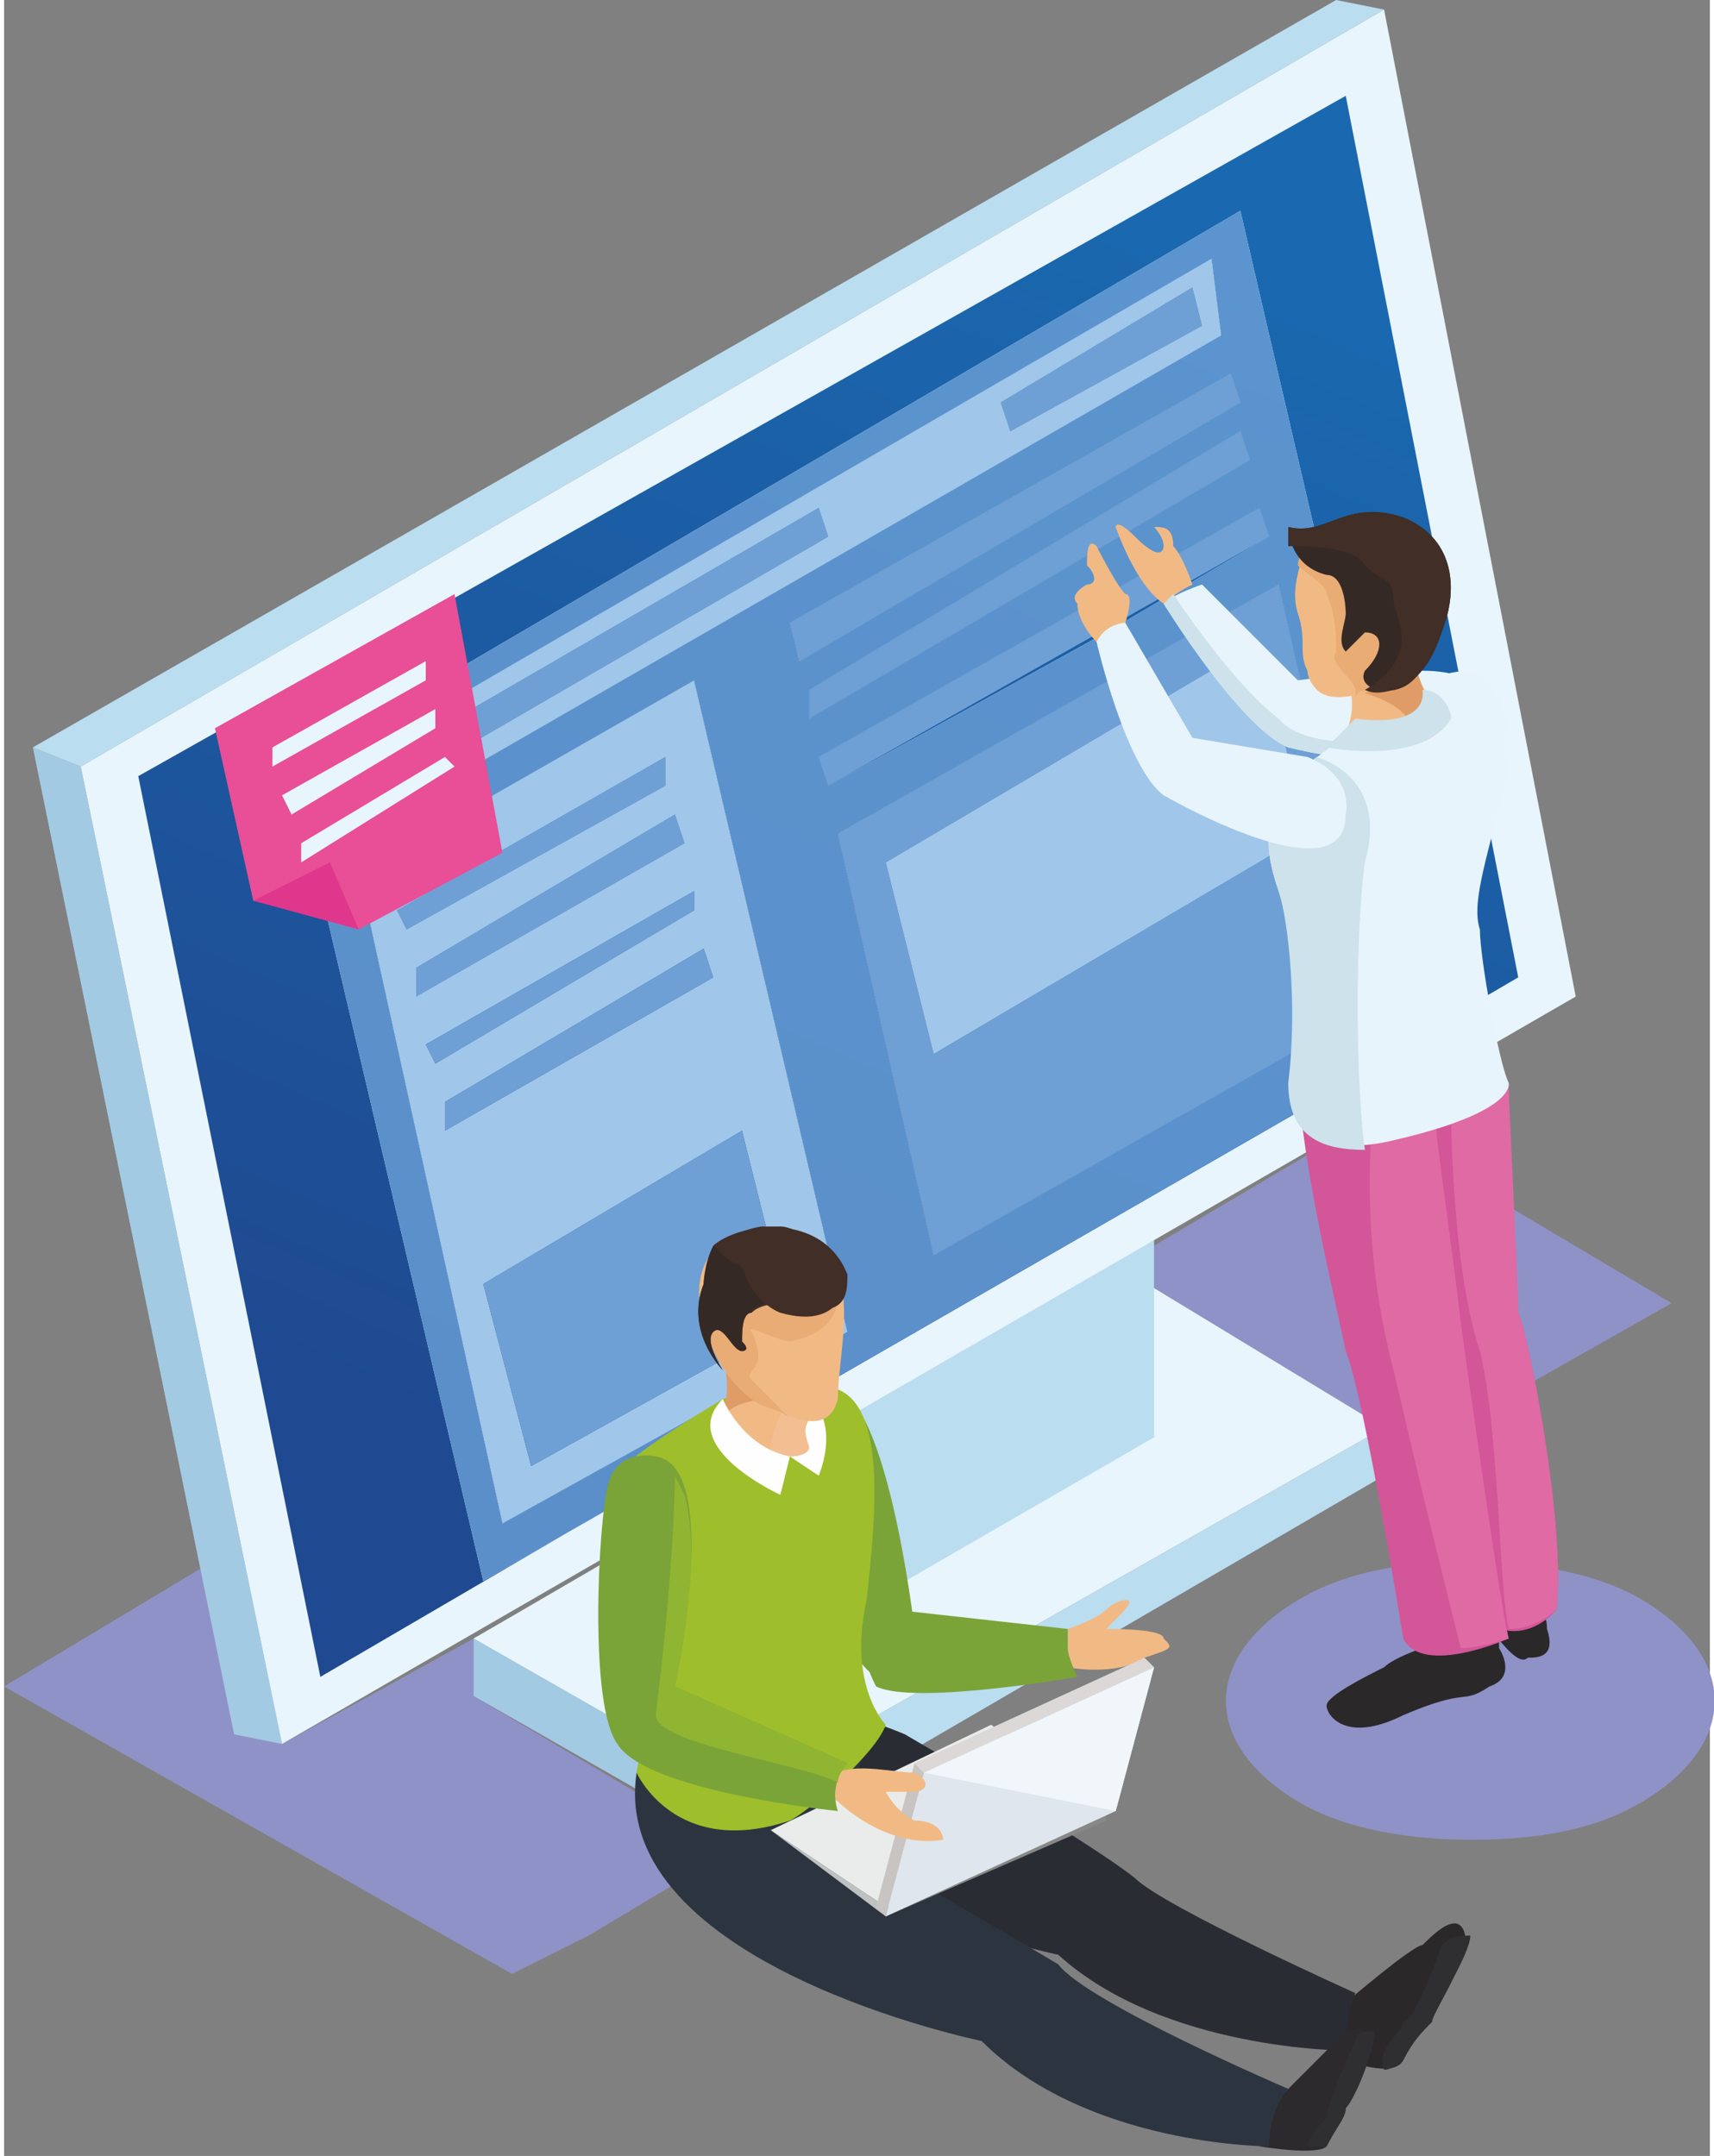 <?xml version="1.0" encoding="UTF-8"?>
<!DOCTYPE svg PUBLIC "-//W3C//DTD SVG 1.1//EN" "http://www.w3.org/Graphics/SVG/1.1/DTD/svg11.dtd">
<!-- Creator: CorelDRAW X8 -->
<svg xmlns="http://www.w3.org/2000/svg" xml:space="preserve" width="31.886mm" height="40.112mm" version="1.1" style="shape-rendering:geometricPrecision; text-rendering:geometricPrecision; image-rendering:optimizeQuality; fill-rule:evenodd; clip-rule:evenodd"
viewBox="0 0 178 225"
 xmlns:xlink="http://www.w3.org/1999/xlink">
 <rect x="0" y="0" width="178" height="225" fill="#808080" stroke="none"/>
 <defs>
  <style type="text/css">
   <![CDATA[
    .fil30 {fill:#FEFEFE;fill-rule:nonzero}
    .fil10 {fill:#E84F96;fill-rule:nonzero}
    .fil31 {fill:#F3BF92;fill-rule:nonzero}
    .fil14 {fill:#F1BA85;fill-rule:nonzero}
    .fil11 {fill:#DF378C;fill-rule:nonzero}
    .fil38 {fill:#F0F6F9;fill-rule:nonzero}
    .fil18 {fill:#E06AA3;fill-rule:nonzero}
    .fil20 {fill:#E9AC75;fill-rule:nonzero}
    .fil34 {fill:#EAECEC;fill-rule:nonzero}
    .fil4 {fill:#E8F5FC;fill-rule:nonzero}
    .fil13 {fill:#E8F4FB;fill-rule:nonzero}
    .fil19 {fill:#DF9C66;fill-rule:nonzero}
    .fil17 {fill:#D35699;fill-rule:nonzero}
    .fil37 {fill:#DFE6ED;fill-rule:nonzero}
    .fil36 {fill:#DBD8D7;fill-rule:nonzero}
    .fil15 {fill:#CDE2EB;fill-rule:nonzero}
    .fil5 {fill:#CBCED8;fill-rule:nonzero}
    .fil35 {fill:#C7C4C1;fill-rule:nonzero}
    .fil32 {fill:#BEC2C2;fill-rule:nonzero}
    .fil3 {fill:#BADDF0;fill-rule:nonzero}
    .fil2 {fill:#A3CAE3;fill-rule:nonzero}
    .fil8 {fill:#A0C6E9;fill-rule:nonzero}
    .fil29 {fill:#9FBE2C;fill-rule:nonzero}
    .fil39 {fill:#90B532;fill-rule:nonzero}
    .fil33 {fill:#878887;fill-rule:nonzero}
    .fil22 {fill:#412E26;fill-rule:nonzero}
    .fil27 {fill:#7AA438;fill-rule:nonzero}
    .fil7 {fill:#6FA0D5;fill-rule:nonzero}
    .fil21 {fill:#352925;fill-rule:nonzero}
    .fil26 {fill:#2C2A2C;fill-rule:nonzero}
    .fil25 {fill:#2F2E30;fill-rule:nonzero}
    .fil16 {fill:#2B282A;fill-rule:nonzero}
    .fil23 {fill:#28282A;fill-rule:nonzero}
    .fil24 {fill:#292D33;fill-rule:nonzero}
    .fil28 {fill:#2C353F;fill-rule:nonzero}
    .fil6 {fill:url(#id0)}
    .fil9 {fill:url(#id1)}
    .fil0 {fill:url(#id2)}
    .fil12 {fill:url(#id3)}
    .fil1 {fill:url(#id4)}
   ]]>
  </style>
  <linearGradient id="id0" gradientUnits="userSpaceOnUse" x1="117.791" y1="18.687" x2="56.641" y2="159.252">
   <stop offset="0" style="stop-opacity:1; stop-color:#1A69B0"/>
   <stop offset="1" style="stop-opacity:1; stop-color:#1F4990"/>
  </linearGradient>
  <linearGradient id="id1" gradientUnits="userSpaceOnUse" x1="117.791" y1="18.687" x2="56.641" y2="159.252">
   <stop offset="0" style="stop-opacity:1; stop-color:#5B94CE"/>
   <stop offset="1" style="stop-opacity:1; stop-color:#5B8FCA"/>
  </linearGradient>
  <linearGradient id="id2" gradientUnits="userSpaceOnUse" x1="77.294" y1="333.198" x2="-418.661" y2="945.429">
   <stop offset="0" style="stop-opacity:1; stop-color:#8F92C7"/>
   <stop offset="1" style="stop-opacity:1; stop-color:#156791"/>
  </linearGradient>
  <linearGradient id="id3" gradientUnits="userSpaceOnUse" xlink:href="#id2" x1="84.096" y1="333.198" x2="-367.354" y2="945.429">
  </linearGradient>
  <linearGradient id="id4" gradientUnits="userSpaceOnUse" x1="77.294" y1="333.198" x2="-418.661" y2="945.429">
   <stop offset="0" style="stop-opacity:1; stop-color:#7E81B4"/>
   <stop offset="1" style="stop-opacity:1; stop-color:#185C82"/>
  </linearGradient>
 </defs>
 <g id="Layer_x0020_1">
  <path class="fil0" d="M53 206l-53 -30 25 -15 4 21 20 -11 0 6 27 16 -15 9 0 0 -8 4zm91 -53l0 -4 -24 -14 0 -5 22 -13 32 19 -30 17z"/>
  <polygon class="fil1" points="61,202 61,202 76,193 76,193 "/>
  <polygon class="fil2" points="49,171 49,177 77,193 77,187 "/>
  <polygon class="fil3" points="77,187 77,193 144,154 144,149 "/>
  <polygon class="fil4" points="49,171 77,187 144,149 116,132 "/>
  <path class="fil4" d="M49 171l21 -12 0 7 -21 5zm60 -14l11 -7 0 -15 24 14 -35 8z"/>
  <polygon class="fil2" points="75,176 70,174 70,121 75,124 "/>
  <polygon class="fil5" points="75,124 70,121 115,95 120,98 "/>
  <polygon class="fil3" points="120,98 120,150 75,176 75,124 "/>
  <polygon class="fil2" points="29,182 24,181 3,78 8,80 "/>
  <polygon class="fil3" points="8,80 3,78 139,0 144,1 "/>
  <polygon class="fil4" points="144,1 164,104 29,182 8,80 "/>
  <path class="fil6" d="M33 175l-19 -94 126 -71 18 92 -125 73zm96 -153l-99 58 20 85 99 -57 -20 -86zm-74 131l-5 -19 27 -16 5 20 -27 15zm-9 -35l0 -3 27 -16 1 3 -28 16zm-1 -7l-1 -2 28 -16 0 2 -27 16zm52 -1l-5 -20 39 -23 5 20 -39 23zm-54 -6l0 -3 27 -16 1 3 -28 16zm-1 -7l-1 -2 28 -16 0 3 -27 15zm-7 -9l-2 -7 93 -54 1 8 -92 53zm50 -35l-50 29 1 3 50 -29 -1 -3zm39 -23l-20 12 1 3 20 -11 -1 -4zm-38 52l-1 -3 1 3 46 -26 0 0 -17 10 -29 16zm-3 -13l-1 -4 46 -26 1 3 -46 27zm22 -24l-1 -3 20 -12 1 4 -20 11zm-8 86l-10 -44 46 -26 10 44 -46 26zm34 -64l-39 23 5 20 39 -23 -5 -20zm-47 8l0 -3 45 -27 1 3 -46 27zm-32 84l-15 -68 35 -20 16 68 -36 20zm25 -41l-27 16 5 19 27 -15 -5 -20zm-4 -19l-27 16 0 3 28 -16 -1 -3zm-1 -6l-28 16 1 2 27 -16 0 -2zm-2 -8l-27 16 0 3 28 -16 -1 -3zm-1 -6l-28 16 1 2 27 -15 0 -3zm17 3l-1 -3 46 -26 1 3 -46 26zm-50 3l-1 -3 50 -29 1 3 -50 29z"/>
  <polygon class="fil7" points="124,30 125,34 105,45 104,42 "/>
  <path class="fil7" d="M136 87l-5 -20 -39 23 5 20 39 -23zm-49 0l46 -26 10 44 -46 26 -10 -44z"/>
  <polygon class="fil7" points="129,45 130,48 84,75 84,72 "/>
  <polygon class="fil7" points="70,85 71,88 43,104 43,101 "/>
  <polygon class="fil7" points="69,79 69,82 42,97 41,95 "/>
  <path class="fil8" d="M71 88l-1 -3 -27 16 0 3 28 -16zm1 7l0 -2 -28 16 1 2 27 -16zm-3 -13l0 -3 -28 16 1 2 27 -15zm5 20l-1 -3 -27 16 0 3 28 -16zm8 36l-5 -20 -27 16 5 19 27 -15zm-45 -47l35 -20 16 68 -36 20 -15 -68z"/>
  <polygon class="fil7" points="131,53 132,56 86,82 85,79 "/>
  <polygon class="fil7" points="85,53 86,56 36,85 35,82 "/>
  <path class="fil9" d="M50 165l-20 -85 99 -58 20 86 -99 57zm-13 -74l0 0 15 68 36 -20 -16 -68 -35 20zm50 -4l0 0 10 44 46 -26 -10 -44 -46 26zm39 -60l-93 54 2 7 92 -53 -1 -8zm-41 52l0 0 1 3 29 -16 17 -10 -1 -3 -46 26zm47 -23l0 0zm-48 16l0 0 0 3 46 -27 -1 -3 -45 27zm44 -33l-46 26 1 4 46 -27 -1 -3z"/>
  <polygon class="fil8" points="136,87 131,67 92,90 97,110 "/>
  <polygon class="fil7" points="128,39 129,42 83,69 82,65 "/>
  <polygon class="fil7" points="77,118 82,138 55,153 50,134 "/>
  <path class="fil8" d="M125 34l-1 -4 -20 12 1 3 20 -11zm-39 22l-1 -3 -50 29 1 3 50 -29zm-53 25l93 -54 1 8 -92 53 -2 -7z"/>
  <polygon class="fil7" points="72,93 72,95 45,111 44,109 "/>
  <polygon class="fil7" points="73,99 74,102 46,118 46,115 "/>
  <polygon class="fil10" points="47,62 52,89 37,97 30,95 26,94 22,76 "/>
  <polygon class="fil11" points="26,94 34,90 37,97 "/>
  <polygon class="fil4" points="44,69 44,71 28,80 28,78 "/>
  <polygon class="fil4" points="45,74 45,76 30,85 29,83 "/>
  <polygon class="fil4" points="46,79 47,80 31,90 31,88 "/>
  <path class="fil12" d="M153 192c-6,0 -13,-1 -18,-4 -10,-6 -10,-15 0,-21 5,-3 11,-4 18,-4 6,0 13,1 18,4 10,6 10,15 0,21 -5,3 -11,4 -18,4z"/>
  <path class="fil13" d="M155 74c0,0 0,-4 -7,-4 -6,0 -13,1 -13,1l-10 -10c0,0 -3,1 -4,2 0,0 8,13 13,15 0,0 24,6 21,-4z"/>
  <path class="fil14" d="M124 61c0,0 -1,-3 -2,-4 0,-2 -1,-2 -2,-2 0,0 1,1 1,2 0,0 0,2 -3,-1 -2,-2 -2,-1 -2,-1 0,0 2,6 5,8 0,0 1,-1 3,-2z"/>
  <path class="fil15" d="M134 78c-5,-2 -13,-15 -13,-15 0,0 1,-1 1,-1 2,3 7,10 11,13 4,5 22,1 22,1 -1,7 -21,2 -21,2z"/>
  <path class="fil16" d="M153 163c0,0 -3,1 -2,2 1,2 4,4 4,5 1,1 3,4 4,3 1,0 3,0 2,-3 0,-4 -5,-7 -8,-7z"/>
  <path class="fil16" d="M156 172c0,0 2,3 -1,4 -3,2 -2,0 -9,3 -6,3 -8,0 -8,-1 0,-1 4,-3 6,-4 1,-1 4,-2 4,-2l8 -2 0 2z"/>
  <path class="fil17" d="M156 112c0,0 2,22 2,25 1,2 5,22 4,31 0,0 -4,5 -9,0 0,0 -4,-24 -5,-30 -2,-5 -3,-23 -3,-23l11 -3z"/>
  <path class="fil17" d="M148 110c0,0 2,14 4,28 0,0 4,29 5,33 0,0 -9,4 -11,0 0,0 -4,-25 -6,-30 -1,-5 -5,-21 -5,-30 0,-9 13,-1 13,-1z"/>
  <path class="fil18" d="M157 171c-1,-4 -5,-33 -5,-33 -1,-9 -3,-21 -3,-26l-6 3c0,0 -2,13 2,28 3,13 6,25 7,29 2,0 5,-1 5,-1z"/>
  <path class="fil18" d="M162 168c1,-9 -3,-29 -4,-31 0,-3 -1,-22 -1,-24l-6 3c0,0 0,16 3,25 2,8 2,25 3,29 3,0 5,-2 5,-2z"/>
  <path class="fil13" d="M153 70c0,0 5,2 4,10 -2,9 -4,14 -3,17 0,3 2,14 3,16 0,0 1,3 -12,6 0,0 -11,3 -10,-5 1,-9 -1,-18 -2,-21 -1,-3 -3,-9 4,-14 7,-5 11,-9 16,-9z"/>
  <path class="fil14" d="M147 67c0,0 0,4 2,6 2,3 -8,6 -9,4 0,-1 2,-4 -1,-8 -2,-2 8,-2 8,-2z"/>
  <path class="fil19" d="M149 74c-1,-2 -2,-5 -2,-6l-7 4 0 0c1,0 6,1 7,4 2,-1 3,-2 2,-2z"/>
  <path class="fil14" d="M136 57c0,0 -2,4 -1,7 1,3 0,4 1,6 0,0 0,1 1,2 1,1 3,1 6,0 4,-2 7,-8 5,-12 -2,-4 -7,-8 -12,-3z"/>
  <path class="fil20" d="M148 65c-1,-4 -6,-9 -6,-9 0,0 -1,-1 -2,-1 -2,0 -3,1 -4,2 0,0 -1,1 -1,2 1,1 3,2 3,3 1,2 1,5 1,6 -1,1 2,3 2,4l0 1c0,-1 1,-1 2,-1 3,-2 5,-4 5,-7z"/>
  <path class="fil21" d="M134 55c0,0 0,4 4,5 2,0 2,4 2,4 0,1 -1,3 0,4 0,0 2,-2 2,-2 2,0 2,2 0,4 -1,2 3,3 5,1 1,-1 2,-2 3,-5 2,-5 1,-10 -4,-12 -6,-2 -8,2 -12,1z"/>
  <path class="fil22" d="M147 71c1,-1 2,-2 3,-5 2,-5 1,-10 -4,-12 -6,-2 -8,2 -12,1 0,0 0,1 0,2 2,0 7,0 8,2 2,2 3,1 3,4 1,3 2,6 -3,9 2,1 5,-1 5,-1z"/>
  <path class="fil15" d="M141 75l-3 3c0,0 10,2 13,-3 0,-1 -1,-3 -3,-3 0,0 1,4 -7,3z"/>
  <path class="fil15" d="M134 113c1,-8 0,-17 -1,-20 -1,-3 -3,-9 4,-14 3,1 7,4 5,11 -1,7 -1,23 0,30 -4,0 -8,-1 -8,-7z"/>
  <path class="fil14" d="M117 65c0,0 1,-3 0,-3 -1,-1 -3,-5 -3,-5 -1,-1 -1,1 -1,2 1,1 1,2 0,2 0,0 -2,1 -1,2 0,2 2,4 2,4 0,0 3,-2 3,-2z"/>
  <path class="fil13" d="M140 85c0,0 1,-4 -4,-6 -6,-1 -12,-2 -12,-2l-7 -12c0,0 -2,0 -3,2 0,0 3,13 7,16 0,0 19,11 19,2z"/>
  <path class="fil23" d="M142 208c0,0 -3,3 -2,6 0,0 1,2 2,-1 1,-2 2,-5 0,-5z"/>
  <path class="fil16" d="M140 215c0,0 5,2 6,0 1,-2 2,-3 3,-4 0,-1 5,-8 3,-10 -1,-1 -3,1 -4,2 -1,0 -8,6 -8,6l0 6z"/>
  <path class="fil24" d="M94 181c0,0 19,11 24,15 3,3 23,12 23,12 0,0 -1,2 -1,6 0,0 -19,0 -30,-10 0,0 -39,-8 -35,-28 0,0 12,2 19,5z"/>
  <path class="fil25" d="M149 211c0,-1 4,-7 4,-9 -1,0 -2,0 -3,1 -1,3 -3,8 -4,8 0,1 -3,3 -2,5 1,0 2,-1 2,-1 1,-2 2,-3 3,-4z"/>
  <path class="fil26" d="M131 224c0,0 6,1 7,0 1,-2 2,-3 2,-4 1,-1 4,-8 2,-8 -1,-1 -3,1 -3,1 -1,1 -6,6 -6,6l-2 5z"/>
  <path class="fil25" d="M140 220c1,-1 3,-6 3,-8 -1,0 -2,0 -2,1 -1,2 -3,7 -3,8 0,0 -2,2 -2,3 1,0 2,0 2,0 1,-2 2,-3 2,-4z"/>
  <path class="fil27" d="M86 145c0,0 -4,1 -4,5 0,4 4,22 9,25 4,4 4,-5 4,-5 0,0 -3,-26 -9,-25z"/>
  <path class="fil28" d="M91 179c0,0 -3,10 -5,12 0,0 19,11 24,14 3,4 24,13 24,13 0,0 -2,2 -2,6 0,0 -19,0 -30,-11 0,0 -39,-8 -36,-28 0,0 13,6 25,-6z"/>
  <path class="fil29" d="M75 146c0,0 -10,6 -10,7 -1,1 -2,1 2,9 0,0 3,8 1,16 -2,6 -2,7 -2,7 0,0 4,9 16,5 2,-1 9,-7 10,-10 0,0 -4,-4 -2,-13 1,-9 2,-20 -3,-22 0,0 -1,-2 -12,1z"/>
  <path class="fil30" d="M79 144c0,0 6,3 3,8l3 2c0,0 4,-9 -6,-10z"/>
  <path class="fil14" d="M74 140c0,0 3,4 1,7 -1,2 1,6 7,5 0,0 2,0 2,-1 -1,-2 0,-3 1,-4 0,-2 -11,-7 -11,-7z"/>
  <path class="fil19" d="M75 147c0,0 0,1 0,1 1,-2 5,-2 5,-2l-5 -5c0,-1 0,-1 0,-1l0 1c0,1 1,4 0,6z"/>
  <path class="fil31" d="M84 151c-1,-3 0,-3 1,-4 0,-1 -1,-1 -2,-2 0,0 -1,0 -1,1 -2,3 -2,5 -2,6 1,0 1,0 2,0 0,0 2,0 2,-1z"/>
  <path class="fil14" d="M73 138c0,0 1,5 5,8 4,2 8,4 9,0 0,-4 2,-12 -1,-14 -4,-2 -5,-5 -10,-3 0,0 -5,2 -3,9z"/>
  <path class="fil20" d="M73 138c0,0 1,5 5,8 1,1 3,1 4,2 -2,-2 -2,-2 -4,-4 -1,-1 2,-1 0,-5 -1,-1 3,1 4,1 5,-1 5,-4 5,-5 0,-1 0,-1 0,-2l-1 0 0 -1c-1,0 -1,-1 -2,-2 -2,0 -9,1 -9,1 0,0 -1,1 -2,3 0,1 0,2 0,4z"/>
  <path class="fil22" d="M75 143c0,0 -4,-4 -2,-9 0,0 0,-5 6,-6 2,0 7,0 9,5 0,2 0,5 -6,3 -1,0 -3,0 -4,1 -1,0 -1,2 -1,3 1,1 0,1 0,1 -1,0 -2,-3 -3,-2 -1,1 1,4 1,4z"/>
  <path class="fil21" d="M75 143c0,0 -2,-3 -1,-4 1,-1 2,2 3,2 0,0 1,0 0,-1 0,-1 0,-3 1,-3 0,-1 2,-1 4,-1 -1,0 -3,0 -4,-2 -1,-2 -2,-3 -4,-4 -1,2 -1,4 -1,4 -2,5 2,9 2,9z"/>
  <path class="fil30" d="M75 146c0,0 2,5 7,6l-1 4c0,0 -11,-5 -6,-10z"/>
  <path class="fil22" d="M88 133c0,0 0,6 -7,4 0,0 -3,-1 -4,-5 -1,0 -2,-1 -3,-2 0,0 2,-2 7,-2 2,0 5,3 5,3 1,0 0,3 2,2z"/>
  <path class="fil14" d="M111 174c0,0 5,1 8,-1 3,-1 3,-1 2,-2 0,-1 -5,-1 -6,-1 0,0 1,-1 1,-1 1,-1 2,-2 1,-2 0,0 -1,0 -2,1 -1,1 -4,2 -4,2l0 4z"/>
  <path class="fil27" d="M111 170c0,0 0,1 0,2 0,1 1,3 1,3 0,0 -17,3 -21,1 0,0 -4,-7 2,-8l18 2z"/>
  <polygon class="fil32" points="80,191 80,191 92,200 92,199 "/>
  <polygon class="fil33" points="92,199 92,200 115,190 115,189 "/>
  <polygon class="fil34" points="80,191 92,199 115,189 103,180 "/>
  <polygon class="fil35" points="96,185 95,184 91,199 92,200 "/>
  <polygon class="fil36" points="120,174 119,173 95,184 96,185 "/>
  <polygon class="fil37" points="96,185 92,200 116,189 120,174 "/>
  <polygon class="fil38" points="96,185 96,185 116,189 120,174 "/>
  <path class="fil14" d="M87 188c0,0 5,5 11,4 0,0 0,-2 -3,-2 -2,-1 -3,-3 -3,-3 0,0 2,0 3,0 1,0 2,-1 0,-2 -2,0 -6,-1 -8,0 0,0 -2,2 0,3z"/>
  <path class="fil27" d="M68 152c0,0 -4,-1 -5,3 -1,4 -2,23 1,27 3,5 23,7 23,7 -1,-3 1,-5 1,-5l-18 -8c0,0 5,-23 -2,-24z"/>
  <path class="fil39" d="M70 176l18 8c0,0 -1,1 -1,2 -4,-2 -19,-4 -19,-7 2,-16 2,-25 2,-25l1 2c2,7 -1,20 -1,20z"/>
 </g>
</svg>
